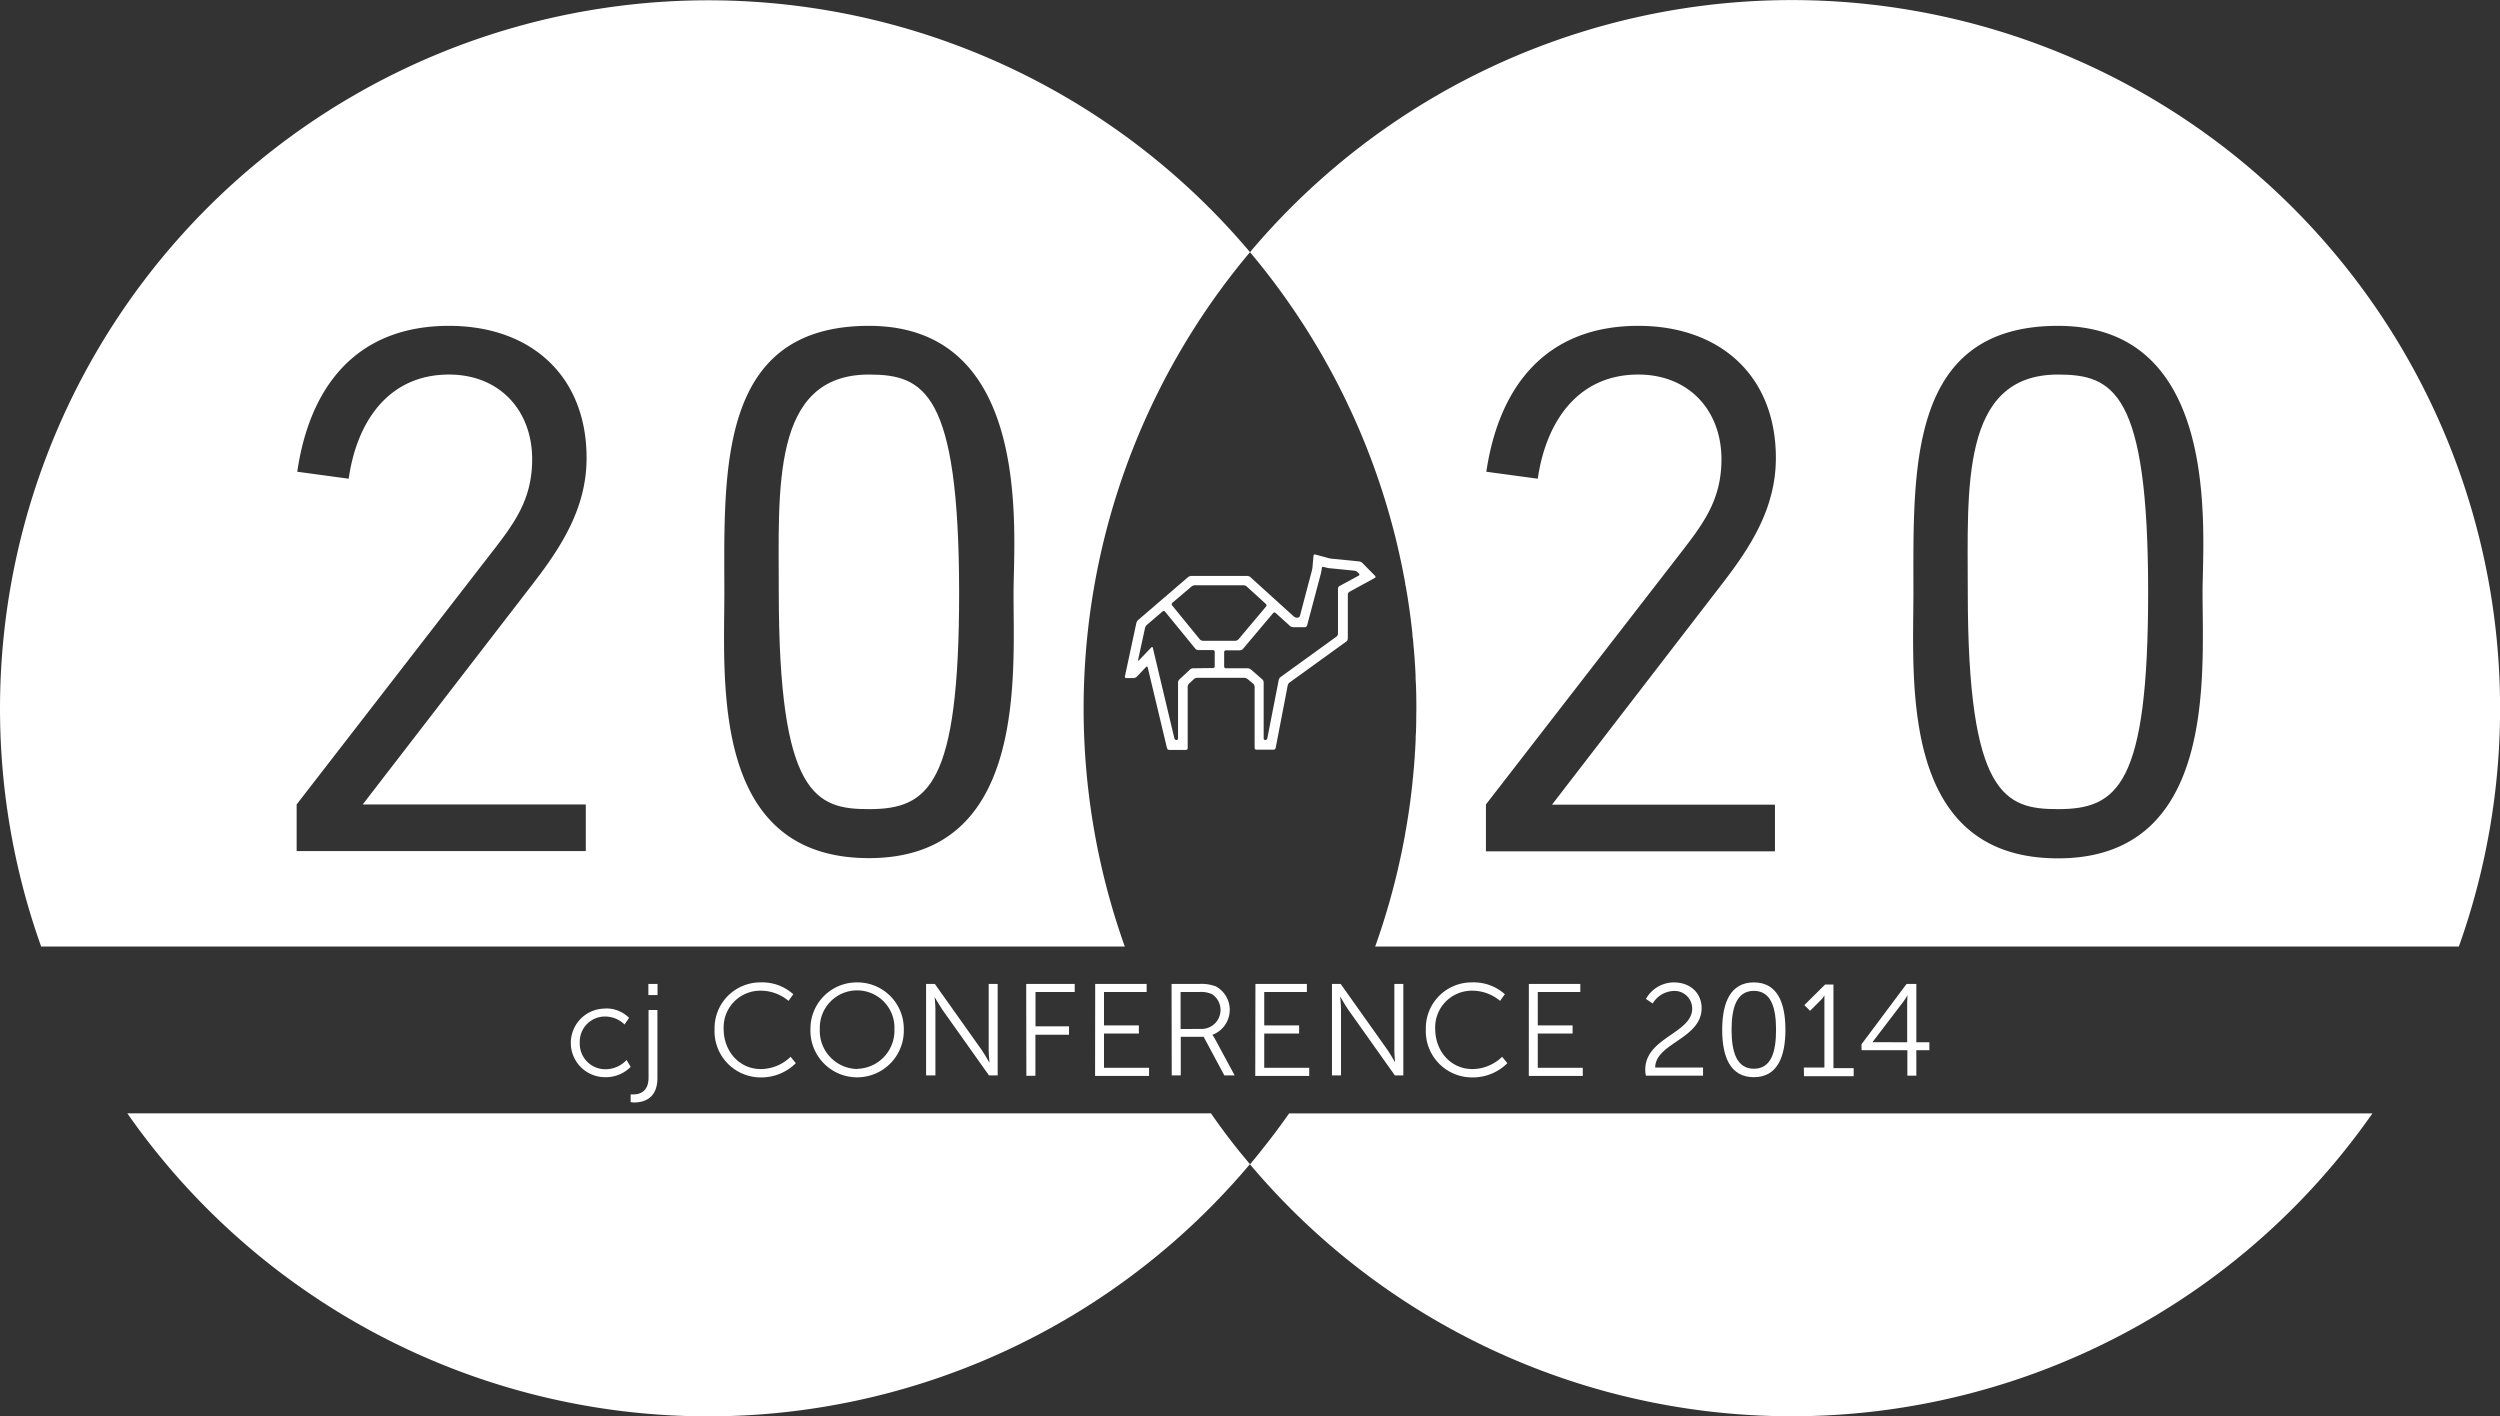 <svg xmlns="http://www.w3.org/2000/svg" viewBox="0 0 437.32 247.76"><rect x="0" y="0" width="437.32" height="247.76" fill="#333333" stroke="none"/><defs><style>.cls-1{fill:#fff;}</style></defs><g id="Layer_2" data-name="Layer 2"><g id="Layer_1-2" data-name="Layer 1"><path class="cls-1" d="M240.52,165.69l0-.08s0,.07,0,.11Z"/><path class="cls-1" d="M152,65.52c-17.13,0-15.77,20-15.77,38.08,0,35.63,6.53,37.94,15.77,37.94,10.48,0,15.78-4.22,15.78-37.94C167.74,68.51,161.62,65.52,152,65.52Z"/><path class="cls-1" d="M240.56,165.58v0Z"/><path class="cls-1" d="M22.27,194.75h0l0-.05Z"/><path class="cls-1" d="M22.23,194.7l0,0Z"/><path class="cls-1" d="M211.83,194.75H22.27a123.87,123.87,0,0,0,196.38,8.89Q215,199.35,211.83,194.75Z"/><path class="cls-1" d="M224.39,196.26c-.47.65-.93,1.29-1.41,1.93C223.46,197.55,223.92,196.91,224.39,196.26Z"/><path class="cls-1" d="M220.15,201.8c.41-.5.82-1,1.22-1.51C221,200.8,220.56,201.3,220.15,201.8Z"/><path class="cls-1" d="M360,65.52c-17.13,0-15.78,20-15.78,38.08,0,35.63,6.53,37.94,15.78,37.94,10.47,0,15.77-4.22,15.77-37.94C375.78,68.51,369.66,65.52,360,65.52Z"/><path class="cls-1" d="M240.53,165.66l0-.08H430.12A123.9,123.9,0,0,0,218.66,44.11a124,124,0,0,1,21.87,121.55ZM360,57c28.82,0,25.29,36.44,25.29,46.64,0,14.55,2.45,46.51-25.29,46.51s-25.29-30.87-25.29-46.51C334.72,82.25,333.63,57,360,57ZM259.93,140.72l33.59-43.38c4.21-5.44,7.61-9.65,7.61-17,0-8.56-5.71-14.82-14.55-14.82C275.84,65.52,270.4,74,269,83.74l-9-1.22C262.24,67.43,270.54,57,286.58,57c14.28,0,24.07,8.7,24.07,23.11,0,8.71-4.35,15.51-9.52,22.17l-29.64,38.48h39v8.16H259.93Z"/><path class="cls-1" d="M105.85,176.41a5.64,5.64,0,0,1,4.19,1.64l-.79,1.16a4.87,4.87,0,0,0-3.36-1.39,4.4,4.4,0,0,0-4.47,4.61,4.46,4.46,0,0,0,4.52,4.61,5.06,5.06,0,0,0,3.67-1.62l.71,1.21a6.12,6.12,0,0,1-4.47,1.8,6,6,0,1,1,0-12Z"/><path class="cls-1" d="M115,176.68v11.91c0,3.81-2.72,4.26-4,4.26a3.45,3.45,0,0,1-.68-.06v-1.35s.21,0,.5,0c.89,0,2.63-.32,2.63-2.94V176.68Zm-1.58-4.56h1.6v1.94h-1.6Z"/><path class="cls-1" d="M133,171.85a8.13,8.13,0,0,1,5.77,2.07l-.84,1.16a7.53,7.53,0,0,0-4.88-1.78,6.41,6.41,0,0,0-6.46,6.71c0,3.83,2.69,7,6.5,7a7.52,7.52,0,0,0,5.21-2.15l.91,1.12a8.55,8.55,0,0,1-6.14,2.49A8.08,8.08,0,0,1,125,180,8,8,0,0,1,133,171.85Z"/><path class="cls-1" d="M149.93,171.85A8.11,8.11,0,0,1,158.1,180a8.17,8.17,0,1,1-16.33,0A8.1,8.1,0,0,1,149.93,171.85Zm0,15.12a6.68,6.68,0,0,0,6.53-6.94,6.53,6.53,0,1,0-13.05,0A6.67,6.67,0,0,0,149.93,187Z"/><path class="cls-1" d="M162,172.12h1.53l8.19,11.54c.54.8,1.32,2.17,1.32,2.17h.05s-.14-1.32-.14-2.17V172.12h1.57v16H173l-8.19-11.55c-.54-.8-1.32-2.17-1.32-2.17h0s.14,1.33.14,2.17v11.55H162Z"/><path class="cls-1" d="M179.51,172.12H188v1.41h-6.86v6H187V181h-5.88v7.19h-1.58Z"/><path class="cls-1" d="M191.58,172.12h9v1.41h-7.46v5.84h6.1v1.42h-6.1v6H201v1.42h-9.44Z"/><path class="cls-1" d="M204.94,172.12h4.75a7.21,7.21,0,0,1,3,.43,4.67,4.67,0,0,1-.61,8.47v0a6.83,6.83,0,0,1,.41.64l3.49,6.46h-1.81l-3.62-6.76h-4v6.76h-1.58Zm5.39,7.87a3.32,3.32,0,0,0,1.71-6.07,4.62,4.62,0,0,0-2.28-.39h-3.24V180Z"/><path class="cls-1" d="M219.61,172.12h9v1.41h-7.46v5.84h6.1v1.42h-6.1v6h7.87v1.42h-9.44Z"/><path class="cls-1" d="M233,172.12h1.52l8.19,11.54c.55.8,1.33,2.17,1.33,2.17h0s-.13-1.32-.13-2.17V172.12h1.57v16H244l-8.19-11.55c-.55-.8-1.32-2.17-1.32-2.17h-.05s.14,1.33.14,2.17v11.55H233Z"/><path class="cls-1" d="M257.47,171.85a8.13,8.13,0,0,1,5.77,2.07l-.84,1.16a7.53,7.53,0,0,0-4.88-1.78,6.41,6.41,0,0,0-6.46,6.71c0,3.83,2.69,7,6.5,7a7.48,7.48,0,0,0,5.2-2.15l.92,1.12a8.55,8.55,0,0,1-6.14,2.49,8.08,8.08,0,0,1-8.12-8.4A8,8,0,0,1,257.47,171.85Z"/><path class="cls-1" d="M267.44,172.12h9v1.41H269v5.84h6.09v1.42H269v6h7.87v1.42h-9.44Z"/><path class="cls-1" d="M287.8,187.13c0-5.64,8.21-6.37,8.21-10.7a3.08,3.08,0,0,0-3.33-3.08,4.47,4.47,0,0,0-3.58,2.19l-1.18-.8a5.64,5.64,0,0,1,4.85-2.89c3.06,0,4.89,2,4.89,4.49,0,5.38-8.1,6.14-8.12,10.4h8.37v1.42h-10A5.45,5.45,0,0,1,287.8,187.13Z"/><path class="cls-1" d="M301.26,180.13c0-4.61,1.37-8.28,5.54-8.28s5.52,3.67,5.52,8.28-1.34,8.3-5.52,8.3S301.26,184.78,301.26,180.13Zm9.42,0c0-3.81-.84-6.8-3.88-6.8s-3.9,3-3.9,6.8.85,6.82,3.9,6.82S310.68,184,310.68,180.13Z"/><path class="cls-1" d="M315.54,186.74h3.6V175c0-.46,0-.89,0-.89h0a4,4,0,0,1-.8,1l-1.71,1.71-1-1,3.63-3.6h1.46v14.62h3.54v1.42h-8.69Z"/><path class="cls-1" d="M325.62,182.68l7.89-10.56h1.71v10.2h2.28v1.39h-2.28v4.45h-1.57v-4.45h-8Zm8-.36v-6.71c0-.69.06-1.51.06-1.51h0a13.69,13.69,0,0,1-.8,1.21l-5.34,7v0Z"/><path class="cls-1" d="M225,195.47l.5-.72h0Z"/><path class="cls-1" d="M243.65,92.14c-.15-.58-.31-1.15-.46-1.72C243.34,91,243.5,91.56,243.65,92.14Z"/><path class="cls-1" d="M238,75.55c-.36-.84-.72-1.67-1.1-2.5C237.26,73.88,237.62,74.71,238,75.55Z"/><path class="cls-1" d="M244.4,95.12c-.15-.63-.3-1.26-.46-1.89C244.1,93.86,244.25,94.49,244.4,95.12Z"/><path class="cls-1" d="M245.8,101.8c-.17-1-.36-1.92-.55-2.88C245.44,99.88,245.63,100.84,245.8,101.8Z"/><path class="cls-1" d="M246.85,138.92c.07-.59.14-1.17.2-1.76C247,137.75,246.92,138.33,246.85,138.92Z"/><path class="cls-1" d="M245.22,98.78c-.19-.91-.39-1.81-.59-2.71C244.83,97,245,97.87,245.22,98.78Z"/><path class="cls-1" d="M240.56,165.58h0c.18-.51.37-1,.54-1.54C240.93,164.55,240.74,165.07,240.56,165.58Z"/><path class="cls-1" d="M240.14,81c-.23-.62-.47-1.24-.71-1.86C239.67,79.77,239.91,80.39,240.14,81Z"/><path class="cls-1" d="M222.72,198.56c-.37.49-.74,1-1.12,1.46C222,199.54,222.35,199.05,222.72,198.56Z"/><path class="cls-1" d="M239.12,78.33c-.36-.89-.72-1.78-1.09-2.66C238.4,76.55,238.76,77.44,239.12,78.33Z"/><path class="cls-1" d="M246.45,141.92c.09-.59.17-1.19.25-1.8C246.62,140.73,246.54,141.33,246.45,141.92Z"/><path class="cls-1" d="M220.94,200.85c-.37.47-.74.94-1.12,1.4C220.2,201.79,220.57,201.32,220.94,200.85Z"/><path class="cls-1" d="M242,86.48c-.17-.55-.35-1.1-.53-1.64C241.66,85.38,241.84,85.93,242,86.48Z"/><path class="cls-1" d="M241.1,83.73c-.19-.57-.39-1.13-.59-1.69C240.71,82.6,240.91,83.16,241.1,83.73Z"/><path class="cls-1" d="M247.43,132.93l.12-1.83Z"/><path class="cls-1" d="M242.86,89.28c-.16-.56-.33-1.11-.49-1.66C242.53,88.17,242.7,88.72,242.86,89.28Z"/><path class="cls-1" d="M244.63,151.69c.2-.9.4-1.81.59-2.72C245,149.88,244.83,150.79,244.63,151.69Z"/><path class="cls-1" d="M247.76,123.88c0-1,0-2,0-3C247.75,121.86,247.76,122.87,247.76,123.88Z"/><path class="cls-1" d="M243.19,157.34c.16-.57.31-1.14.46-1.72C243.5,156.2,243.35,156.77,243.19,157.34Z"/><path class="cls-1" d="M247.69,119.86c0-.68,0-1.35-.08-2C247.65,118.51,247.67,119.18,247.69,119.86Z"/><path class="cls-1" d="M247.72,126.91c0-1,0-2,0-3C247.76,124.9,247.75,125.91,247.72,126.91Z"/><path class="cls-1" d="M247.61,129.93c0-.67.06-1.35.08-2C247.67,128.58,247.65,129.26,247.61,129.93Z"/><path class="cls-1" d="M243.94,154.53c.16-.63.31-1.26.46-1.89C244.25,153.27,244.1,153.9,243.94,154.53Z"/><path class="cls-1" d="M242.37,160.14c.16-.55.33-1.1.49-1.66C242.7,159,242.53,159.59,242.37,160.14Z"/><path class="cls-1" d="M247.05,110.6c-.06-.59-.13-1.17-.2-1.75C246.92,109.43,247,110,247.05,110.6Z"/><path class="cls-1" d="M246.7,107.64c-.08-.6-.16-1.2-.25-1.8C246.54,106.44,246.62,107,246.7,107.64Z"/><path class="cls-1" d="M241.48,162.92c.18-.54.36-1.09.53-1.64C241.84,161.83,241.66,162.38,241.48,162.92Z"/><path class="cls-1" d="M247.55,116.67l-.12-1.84Z"/><path class="cls-1" d="M247.18,135.92c0-.58.11-1.17.15-1.76C247.29,134.75,247.23,135.34,247.18,135.92Z"/><path class="cls-1" d="M246.28,104.71c-.1-.67-.21-1.32-.32-2C246.07,103.39,246.18,104,246.28,104.71Z"/><path class="cls-1" d="M247.33,113.6c0-.59-.1-1.18-.15-1.76C247.23,112.42,247.29,113,247.33,113.6Z"/><path class="cls-1" d="M245.25,148.84c.19-1,.38-1.92.55-2.88C245.63,146.92,245.44,147.88,245.25,148.84Z"/><path class="cls-1" d="M224.49,51.6c-.38-.54-.77-1.07-1.16-1.6C223.72,50.53,224.11,51.06,224.49,51.6Z"/><path class="cls-1" d="M228.18,57c-.52-.8-1-1.6-1.57-2.39C227.14,55.41,227.67,56.21,228.18,57Z"/><path class="cls-1" d="M231.14,61.86l-.93-1.57Z"/><path class="cls-1" d="M229.68,59.41c-.35-.58-.72-1.16-1.08-1.73C229,58.25,229.33,58.83,229.68,59.41Z"/><path class="cls-1" d="M226.57,54.56c-.52-.76-1-1.51-1.57-2.26C225.53,53.05,226.05,53.8,226.57,54.56Z"/><path class="cls-1" d="M220.93,46.89l-1.09-1.36Z"/><path class="cls-1" d="M222.71,49.18c-.36-.48-.73-1-1.1-1.43C222,48.22,222.35,48.7,222.71,49.18Z"/><path class="cls-1" d="M235.2,69.48c-.26-.53-.52-1.06-.79-1.59C234.68,68.42,234.94,69,235.2,69.48Z"/><path class="cls-1" d="M236.5,72.21c-.27-.58-.54-1.17-.82-1.75C236,71,236.23,71.63,236.5,72.21Z"/><path class="cls-1" d="M232.54,64.35c-.28-.51-.56-1-.85-1.52C232,63.33,232.26,63.84,232.54,64.35Z"/><path class="cls-1" d="M224.5,196.15c-.38.54-.78,1.08-1.17,1.61C223.72,197.23,224.12,196.69,224.5,196.15Z"/><path class="cls-1" d="M233.89,66.88q-.39-.76-.81-1.53Q233.5,66.12,233.89,66.88Z"/><path class="cls-1" d="M246,145c.11-.66.22-1.31.32-2C246.18,143.72,246.07,144.37,246,145Z"/><path class="cls-1" d="M240.51,165.72s0-.09.05-.14h0S240.53,165.68,240.51,165.72Z"/><path class="cls-1" d="M225.49,194.75h0"/><path class="cls-1" d="M245.22,149l0-.13Z"/><path class="cls-1" d="M245.8,146c0-.31.1-.62.16-.93C245.9,145.34,245.85,145.65,245.8,146Z"/><path class="cls-1" d="M223.33,197.76l-.61.8Z"/><path class="cls-1" d="M221.6,200c-.22.28-.43.56-.66.83C221.17,200.58,221.38,200.3,221.6,200Z"/><path class="cls-1" d="M225,195.47c-.17.22-.33.45-.5.68C224.67,195.92,224.83,195.69,225,195.47Z"/><path class="cls-1" d="M241.1,164c.13-.38.25-.75.38-1.12C241.35,163.29,241.23,163.66,241.1,164Z"/><path class="cls-1" d="M242.86,158.48l.33-1.14Z"/><path class="cls-1" d="M242,161.28l.36-1.14Z"/><path class="cls-1" d="M243.65,155.62c.1-.36.19-.72.29-1.09C243.84,154.9,243.75,155.26,243.65,155.62Z"/><path class="cls-1" d="M244.4,152.64c.07-.32.15-.63.23-.95C244.55,152,244.47,152.32,244.4,152.64Z"/><path class="cls-1" d="M245.25,98.92l0-.14Z"/><path class="cls-1" d="M231.69,62.83c-.18-.33-.37-.65-.55-1C231.32,62.18,231.51,62.5,231.69,62.83Z"/><path class="cls-1" d="M234.41,67.89l-.52-1Z"/><path class="cls-1" d="M236.88,73.05c-.12-.28-.25-.56-.38-.84C236.63,72.49,236.76,72.77,236.88,73.05Z"/><path class="cls-1" d="M233.08,65.35l-.54-1Z"/><path class="cls-1" d="M235.68,70.46l-.48-1Z"/><path class="cls-1" d="M240.51,82c-.12-.34-.24-.69-.37-1C240.27,81.35,240.39,81.7,240.51,82Z"/><path class="cls-1" d="M239.43,79.15l-.31-.82Z"/><path class="cls-1" d="M246.28,143.06c.06-.38.11-.76.17-1.14C246.39,142.3,246.34,142.68,246.28,143.06Z"/><path class="cls-1" d="M238,75.67a.61.61,0,0,1-.05-.12A.61.61,0,0,0,238,75.67Z"/><path class="cls-1" d="M221.61,47.75c-.22-.29-.45-.57-.68-.86C221.16,47.18,221.39,47.46,221.61,47.75Z"/><path class="cls-1" d="M219.13,44.67c.23.29.47.57.71.86C219.6,45.24,219.36,45,219.13,44.67Z"/><path class="cls-1" d="M219.14,203.08l.68-.83Z"/><path class="cls-1" d="M223.33,50l-.62-.82Z"/><path class="cls-1" d="M226.61,54.62l0-.06Z"/><path class="cls-1" d="M228.6,57.68l-.42-.67Z"/><path class="cls-1" d="M230.21,60.29l-.53-.88Z"/><path class="cls-1" d="M225,52.3l-.51-.7Z"/><path class="cls-1" d="M241.48,84.84l-.38-1.11Z"/><path class="cls-1" d="M247.72,120.85l0-1Z"/><path class="cls-1" d="M247.43,114.83c0-.41-.06-.82-.1-1.23C247.37,114,247.4,114.42,247.43,114.83Z"/><path class="cls-1" d="M247.69,127.9l0-1Z"/><path class="cls-1" d="M247.61,117.83l-.06-1.16Z"/><path class="cls-1" d="M247.55,131.1l.06-1.17Z"/><path class="cls-1" d="M247.33,134.16c0-.41.07-.82.1-1.23C247.4,133.34,247.37,133.75,247.33,134.16Z"/><path class="cls-1" d="M246.7,140.12l.15-1.2Z"/><path class="cls-1" d="M242.37,87.62,242,86.48Z"/><path class="cls-1" d="M247.05,137.16c0-.41.09-.82.13-1.24C247.14,136.34,247.1,136.75,247.05,137.16Z"/><path class="cls-1" d="M243.94,93.23c-.1-.36-.19-.73-.29-1.09C243.75,92.5,243.84,92.87,243.94,93.23Z"/><path class="cls-1" d="M244.63,96.07c-.08-.32-.16-.63-.23-.95C244.47,95.44,244.55,95.75,244.63,96.07Z"/><path class="cls-1" d="M243.19,90.42l-.33-1.14Z"/><path class="cls-1" d="M246,102.73c-.06-.31-.11-.62-.16-.93C245.85,102.11,245.9,102.42,246,102.73Z"/><path class="cls-1" d="M246.45,105.84c-.06-.38-.11-.76-.17-1.13C246.34,105.08,246.39,105.46,246.45,105.84Z"/><path class="cls-1" d="M247.18,111.84c0-.42-.08-.83-.13-1.24C247.1,111,247.14,111.42,247.18,111.84Z"/><path class="cls-1" d="M246.85,108.85l-.15-1.21Z"/><path class="cls-1" d="M398.81,194.77v0H225.5q-3.23,4.6-6.84,8.91A123.9,123.9,0,0,0,415,194.77Z"/><path class="cls-1" d="M247.61,117.83l-.06-1.16Z"/><path class="cls-1" d="M246,102.73c-.06-.31-.11-.62-.16-.93C245.85,102.11,245.9,102.42,246,102.73Z"/><path class="cls-1" d="M244.63,96.07c-.08-.32-.16-.63-.23-.95C244.47,95.44,244.55,95.75,244.63,96.07Z"/><path class="cls-1" d="M246.45,105.84c-.06-.38-.11-.76-.17-1.14C246.34,105.08,246.39,105.46,246.45,105.84Z"/><path class="cls-1" d="M243.94,93.23c-.1-.36-.19-.73-.29-1.09C243.75,92.5,243.84,92.87,243.94,93.23Z"/><path class="cls-1" d="M247.43,114.83c0-.41-.06-.82-.1-1.23C247.37,114,247.4,114.42,247.43,114.83Z"/><path class="cls-1" d="M247.18,111.84c0-.42-.08-.83-.13-1.24C247.1,111,247.14,111.42,247.18,111.84Z"/><path class="cls-1" d="M246.85,108.85l-.15-1.21Z"/><path class="cls-1" d="M245.25,98.92l0-.14Z"/><path class="cls-1" d="M247.64,129.34c0-.35,0-.7,0-1.05C247.67,128.64,247.66,129,247.64,129.34Z"/><path class="cls-1" d="M247.5,132.05c0-.25,0-.5,0-.75C247.52,131.55,247.51,131.8,247.5,132.05Z"/><path class="cls-1" d="M247.73,126.62c0-.91,0-1.82,0-2.74C247.76,124.8,247.75,125.71,247.73,126.62Z"/><path class="cls-1" d="M241.48,84.84l-.38-1.11Z"/><path class="cls-1" d="M243.19,90.42l-.33-1.14Z"/><path class="cls-1" d="M247,137.41v0Z"/><path class="cls-1" d="M247.29,134.74c0-.08,0-.15,0-.23C247.3,134.59,247.3,134.66,247.29,134.74Z"/><path class="cls-1" d="M242.37,87.62,242,86.48Z"/><path class="cls-1" d="M247.72,120.85c0-.33,0-.66,0-1C247.7,120.19,247.72,120.52,247.72,120.85Z"/><path class="cls-1" d="M222.7,49.18l.63.83Z"/><path class="cls-1" d="M229.68,59.41c.18.3.36.59.53.89C230,60,229.86,59.71,229.68,59.41Z"/><path class="cls-1" d="M228.18,57l.42.66Z"/><path class="cls-1" d="M224.49,51.59l.51.71Z"/><path class="cls-1" d="M219.13,44.67l.71.86Z"/><path class="cls-1" d="M220.93,46.89c.23.29.46.57.68.86C221.39,47.46,221.16,47.18,220.93,46.89Z"/><path class="cls-1" d="M226.56,54.56l.05.06Z"/><path class="cls-1" d="M236.5,72.21c.13.28.26.56.38.84C236.76,72.77,236.63,72.49,236.5,72.21Z"/><path class="cls-1" d="M231.14,61.86l.55,1Z"/><path class="cls-1" d="M239.12,78.33c.11.27.21.55.31.83C239.33,78.88,239.23,78.6,239.12,78.33Z"/><path class="cls-1" d="M240.14,81c.13.34.25.69.37,1C240.39,81.7,240.27,81.35,240.14,81Z"/><path class="cls-1" d="M238,75.55a.61.61,0,0,0,.05.12A.61.61,0,0,1,238,75.55Z"/><path class="cls-1" d="M235.2,69.48l.48,1Z"/><path class="cls-1" d="M232.54,64.34l.54,1Z"/><path class="cls-1" d="M233.89,66.88l.52,1Z"/><path class="cls-1" d="M238.29,98.45a1,1,0,0,0-.53-.24l-4.8-.48a4.23,4.23,0,0,1-.62-.11L230.09,97a.24.24,0,0,0-.32.22l-.18,2c0,.17-.07.44-.11.61l-2.09,7.92a.43.43,0,0,1-.4.3h-.13a.89.89,0,0,1-.54-.21l-7.6-6.89a.88.88,0,0,0-.54-.2h-9.8a.93.93,0,0,0-.55.2l-8.75,7.52a1.15,1.15,0,0,0-.3.51l-2,9.33a.23.23,0,0,0,.24.3h1.29a.87.87,0,0,0,.53-.22l1.64-1.72c.12-.11.25-.08.29.08l3.37,14.12a.4.4,0,0,0,.38.31h2.93a.31.31,0,0,0,.31-.31V120.11a.83.83,0,0,1,.23-.52l.86-.8a.92.92,0,0,1,.54-.22h8.3a1,1,0,0,1,.54.21l1,.83a.81.81,0,0,1,.24.52v10.7a.31.31,0,0,0,.31.31h3a.39.39,0,0,0,.37-.31l2.11-10.94a.88.88,0,0,1,.31-.49l9.95-7.19a.71.71,0,0,0,.25-.5V104a.58.58,0,0,1,.27-.47l4.44-2.43a.22.22,0,0,0,.06-.37Zm-29.84,4.13a1,1,0,0,1,.55-.2h8.54a.91.91,0,0,1,.54.21l3.38,3.08a.32.32,0,0,1,0,.44l-4.83,5.74a.81.81,0,0,1-.51.24H210.4a.79.79,0,0,1-.51-.24l-4.84-5.93a.34.34,0,0,1,0-.45Zm.26,14.32a.86.86,0,0,0-.53.21l-1.88,1.75a.83.83,0,0,0-.23.52v9.77a.29.29,0,0,1-.28.31.4.4,0,0,1-.36-.3l-3.76-15.81c0-.17-.17-.21-.29-.08l-2.14,2.23c-.12.12-.19.08-.15-.09l1.21-5.57a1.12,1.12,0,0,1,.3-.51l2.75-2.36a.3.3,0,0,1,.43,0l5.32,6.51a.72.72,0,0,0,.5.24h2.58a.31.31,0,0,1,.31.31v2.52a.31.31,0,0,1-.31.31Zm25.61-14.39a.57.57,0,0,0-.27.45v7.9a.67.67,0,0,1-.25.49L224,118.44a.88.88,0,0,0-.31.49l-2,10.22a.39.39,0,0,1-.35.31.3.3,0,0,1-.29-.31v-9.78a.77.77,0,0,0-.24-.53l-2-1.74a1,1,0,0,0-.54-.2h-3.82a.31.31,0,0,1-.31-.31v-2.52a.31.31,0,0,1,.31-.31h2.46a.77.77,0,0,0,.51-.24l5.3-6.29a.3.3,0,0,1,.43,0l2.5,2.26a.84.84,0,0,0,.54.22h2.08a.41.41,0,0,0,.38-.31l2.45-9.23c0-.17.09-.44.11-.61l0-.16a.25.25,0,0,1,.33-.23l.46.12a2.61,2.61,0,0,0,.61.11l4.34.43a1,1,0,0,1,.53.26l.22.22a.22.22,0,0,1,0,.37Z"/><path class="cls-1" d="M218.66,44.11A123.91,123.91,0,0,0,7.2,165.58H196.76a124,124,0,0,1,21.9-121.47ZM102.47,140.72v8.16H51.89v-8.16L85.47,97.34c4.22-5.44,7.62-9.65,7.62-17,0-8.56-5.71-14.82-14.55-14.82C67.8,65.52,62.36,74,61,83.74l-9-1.22C54.2,67.43,62.49,57,78.54,57c14.28,0,24.07,8.7,24.07,23.11,0,8.71-4.36,15.51-9.52,22.17L63.45,140.72ZM152,150.11c-27.73,0-25.29-30.87-25.29-46.51C126.67,82.25,125.59,57,152,57c28.83,0,25.3,36.44,25.3,46.64C177.26,118.15,179.7,150.11,152,150.11Z"/></g></g></svg>